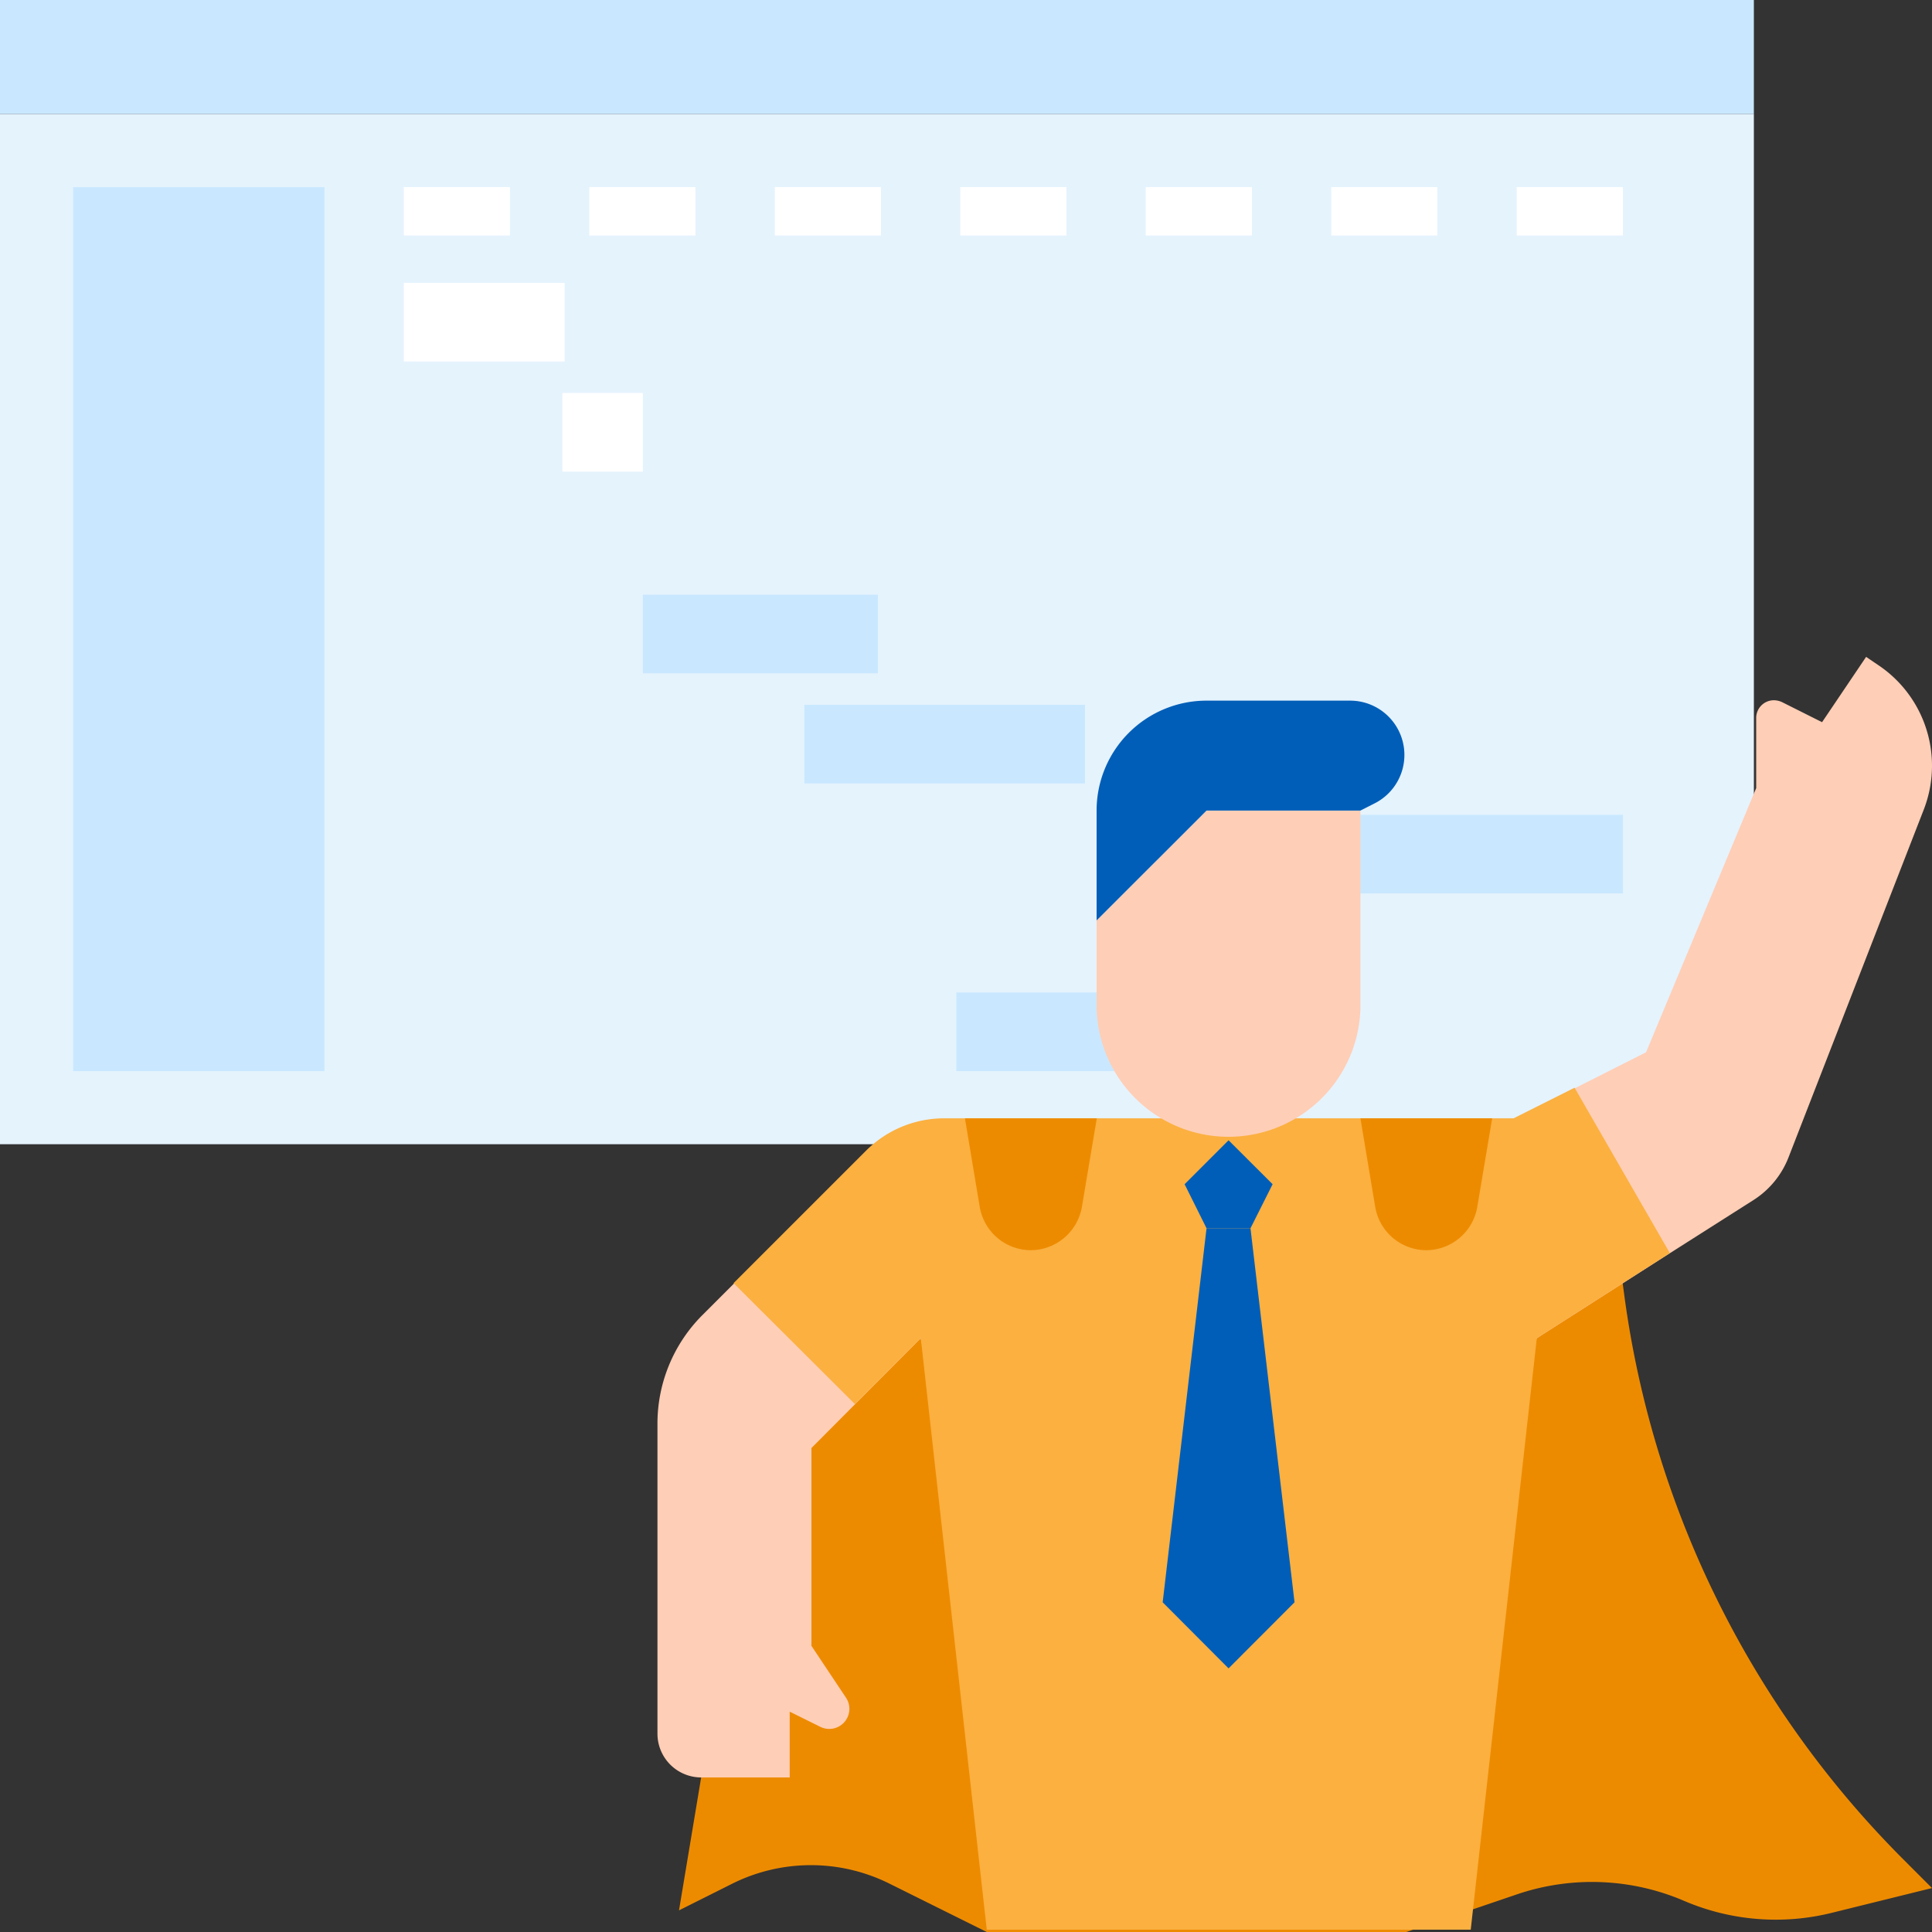 <svg id="Layer_1" data-name="Layer 1" xmlns="http://www.w3.org/2000/svg" viewBox="0 0 200 200"><rect x="0" y="0" width="200" height="200" fill="#333333" stroke="none"/><defs><style>.cls-1{fill:#e5f3fd;}.cls-2{fill:#fff;}.cls-3{fill:#c9e8ff;}.cls-4{fill:#ed8b00;}.cls-5{fill:#ffceb6;}.cls-6{fill:#fbb040;}.cls-7{fill:#005eb8;}</style></defs><rect class="cls-1" x="37.45" y="-25.66" width="106.66" height="181.56" transform="translate(155.9 -25.66) rotate(90)"/><rect class="cls-2" x="41.8" y="19.37" width="10.99" height="5.01"/><rect class="cls-2" x="61" y="19.37" width="10.99" height="5.01"/><rect class="cls-2" x="80.21" y="19.37" width="10.99" height="5.01"/><rect class="cls-2" x="99.41" y="19.37" width="10.99" height="5.01"/><rect class="cls-2" x="118.61" y="19.37" width="10.99" height="5.01"/><rect class="cls-2" x="137.81" y="19.37" width="10.99" height="5.01"/><rect class="cls-2" x="157.01" y="19.37" width="10.99" height="5.01"/><rect class="cls-3" width="181.56" height="11.79"/><rect class="cls-3" x="7.57" y="19.37" width="26.02" height="91.51"/><rect class="cls-2" x="41.8" y="29.28" width="16.65" height="8.14"/><rect class="cls-2" x="58.22" y="40.68" width="8.33" height="8.14"/><rect class="cls-3" x="66.55" y="61.56" width="24.33" height="8.14"/><rect class="cls-3" x="83.27" y="72.96" width="29.05" height="8.14"/><rect class="cls-3" x="99" y="102.74" width="29.05" height="8.14"/><rect class="cls-3" x="119.55" y="84.35" width="48.46" height="8.14"/><path class="cls-4" d="M102.15,200l-10.06-5a18.24,18.24,0,0,0-16.29,0l-5.51,2.76,10.08-60.47,10.4-10.07h76.46l.91,6.82A101.7,101.7,0,0,0,197,192.45l3,3L189.69,198a24.08,24.08,0,0,1-15.37-1.23h0a24.18,24.18,0,0,0-17.16-.71l-11.76,4Z"/><path class="cls-5" d="M200,79.26a12.57,12.57,0,0,1-.86,4.57l-14,36a9.17,9.17,0,0,1-3.59,4.38l-8.7,5.53-13.77,8.8-6.84,31.86h-50.1l-6.83-31.86L84,149.9v20.48l3.6,5.4a2.08,2.08,0,0,1-2.64,3l-3.21-1.59V184H72.61a4.53,4.53,0,0,1-4.55-4.53v0h0V147.39a15.88,15.88,0,0,1,4.66-11.26l17-17a11.47,11.47,0,0,1,8.06-3.32h59l13.62-6.88L181.8,81.58V74.33a1.83,1.83,0,0,1,1.83-1.84,2.06,2.06,0,0,1,.84.19l4.15,2.08L193.18,68l1.21.82A12.53,12.53,0,0,1,200,79.26Z"/><path class="cls-6" d="M172.86,129.72l-13.77,8.8-6.84,61.24h-50.1l-6.83-61.24-6.82,6.83L75.94,132.83l13.74-13.74a11.42,11.42,0,0,1,8-3.32h59L163,112.6Z"/><path class="cls-7" d="M124.9,127.15l-4.54,38.72,6.82,6.84,6.83-6.84-4.56-38.72Z"/><path class="cls-7" d="M131.74,122.59l-2.29,4.56H124.9l-2.27-4.56,4.55-4.55Z"/><path class="cls-5" d="M140.83,83.91v20.48a13.66,13.66,0,0,1-27.31,0V95.28L124.9,83.91Z"/><path class="cls-7" d="M140.83,83.91l1.44-.73a5.62,5.62,0,0,0-2.51-10.65H124.9a11.38,11.38,0,0,0-11.38,11.38V95.28L124.9,83.91Z"/><path class="cls-4" d="M106.7,129.42a5.38,5.38,0,0,1-5.28-4.49l-1.53-9.16h13.65L112,124.93A5.4,5.4,0,0,1,106.7,129.42Z"/><path class="cls-4" d="M147.66,129.42a5.38,5.38,0,0,0,5.27-4.49l1.54-9.16H140.83l1.53,9.16A5.38,5.38,0,0,0,147.66,129.42Z"/></svg>